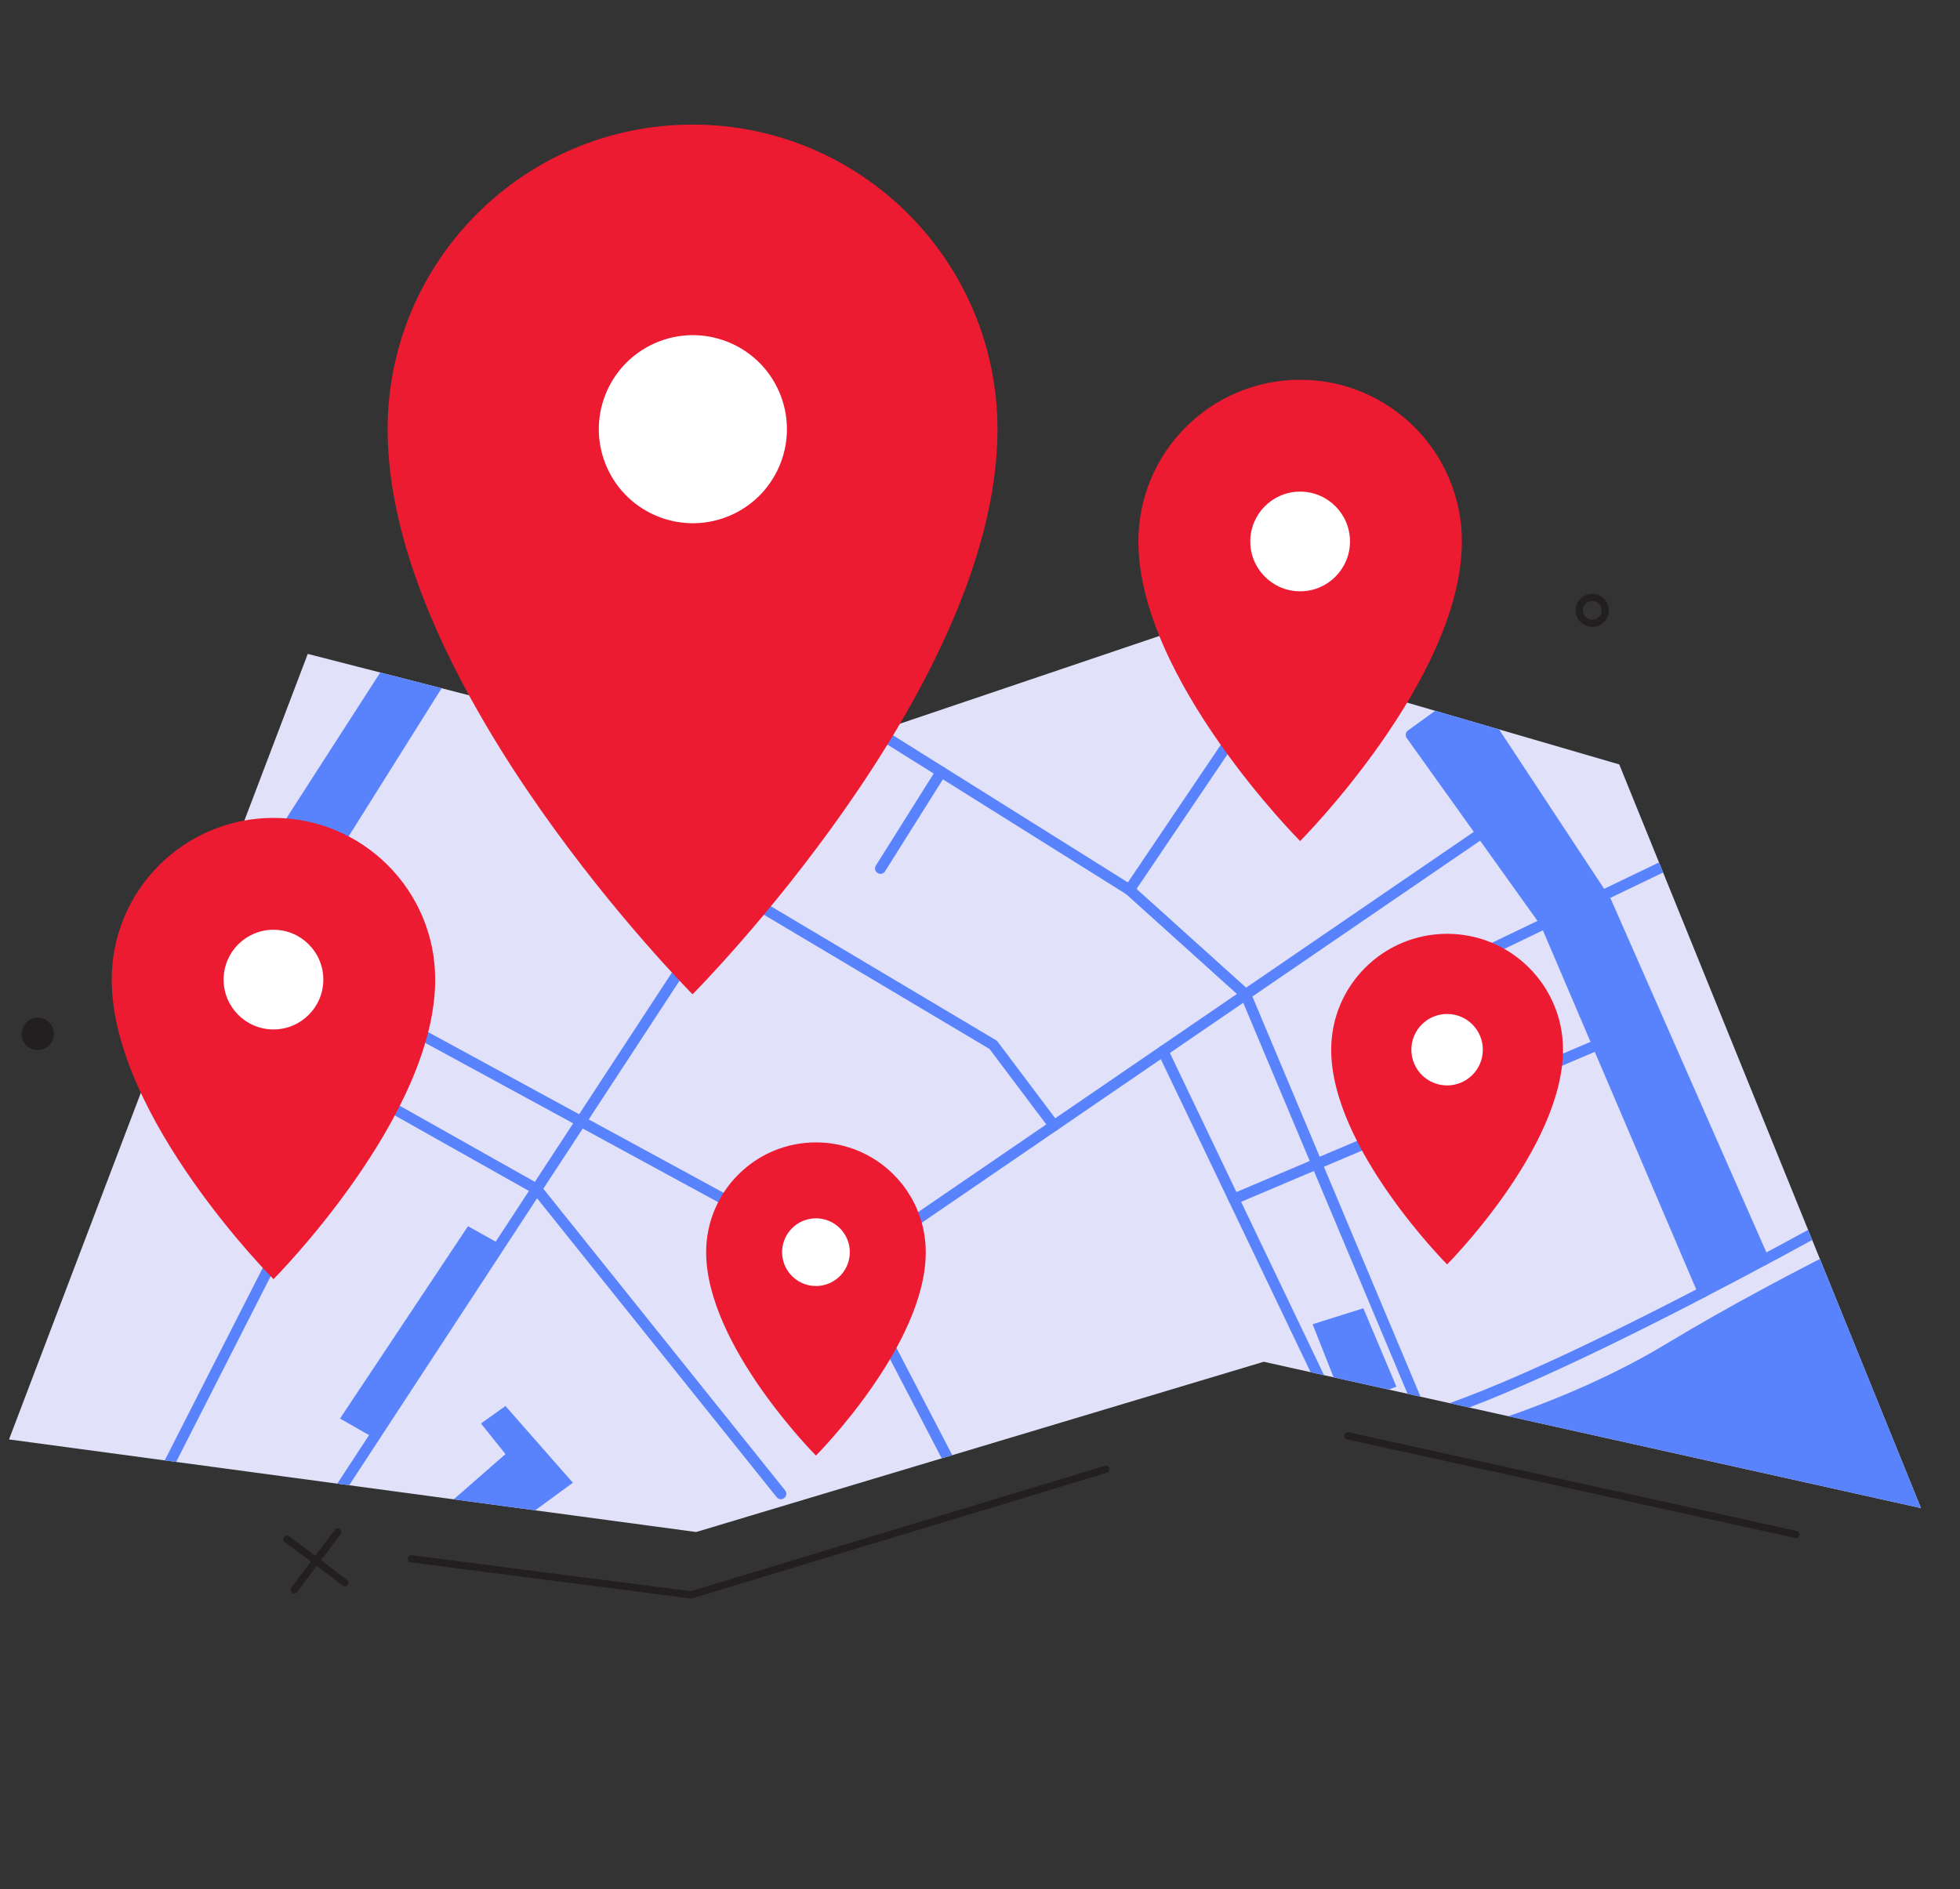<?xml version="1.0" encoding="utf-8"?>
<!-- Generator: Adobe Illustrator 27.9.0, SVG Export Plug-In . SVG Version: 6.00 Build 0)  -->
<svg version="1.1" id="Illustration" xmlns="http://www.w3.org/2000/svg" xmlns:xlink="http://www.w3.org/1999/xlink" x="0px"
	 y="0px" viewBox="0 0 953.819 919.589" style="enable-background:new 0 0 953.819 919.589;" xml:space="preserve">
<rect x="0" y="0" width="953.819" height="919.589" fill="#333333" stroke="none"/>
<style type="text/css">
	.st0{clip-path:url(#SVGID_00000143594270040192675600000010484326426131485623_);}
	.st1{fill:none;stroke:#5982FD;stroke-width:5.28;stroke-linecap:round;stroke-linejoin:round;stroke-miterlimit:10;}
	.st2{fill:#5982FD;}
	.st3{fill:none;stroke:#231F20;stroke-width:3.52;stroke-linecap:round;stroke-miterlimit:10;}
	.st4{fill:#231F20;}
	.st5{display:none;}
	.st6{display:inline;fill:#5982FD;}
	.st7{display:inline;fill:#C1786C;}
	.st8{display:inline;fill:#E5C3CA;}
	.st9{display:inline;fill:#01184C;}
	.st10{display:none;fill:#FFFFFF;}
	.st11{fill:#ED1B31;}
	.st12{fill:#FFFFFF;}
</style>
<g>
	<g>
		<g>
			<defs>
				<polygon id="SVGID_1_" points="149.77,318.291 370.751,374.995 568.469,308.114 787.999,372.086 934.831,734.081 
					614.995,662.848 338.769,745.716 4.389,700.648 				"/>
			</defs>
			<use xlink:href="#SVGID_1_"  style="overflow:visible;fill:#E1E1F9;"/>
			<clipPath id="SVGID_00000114777633746995341130000013241412100195423151_">
				<use xlink:href="#SVGID_1_"  style="overflow:visible;"/>
			</clipPath>
			<g style="clip-path:url(#SVGID_00000114777633746995341130000013241412100195423151_);">
				<polyline class="st1" points="126.226,784.898 421.473,333.861 510.38,170.225 				"/>
				<polyline class="st1" points="75.493,433.114 412.679,616.544 496.856,778.243 				"/>
				<line class="st1" x1="412.679" y1="616.544" x2="719.233" y2="406.73"/>
				<line class="st1" x1="75.493" y1="183.096" x2="399.145" y2="367.97"/>
				<line class="st1" x1="214.172" y1="170.225" x2="75.493" y2="406.73"/>
				<line class="st1" x1="173.968" y1="532.367" x2="75.493" y2="725.848"/>
				<line class="st1" x1="565.956" y1="511.637" x2="670.235" y2="729.618"/>
				<line class="st1" x1="655.158" y1="495.932" x2="945.267" y2="356.386"/>
				<polyline class="st1" points="412.679,347.296 549.623,433.114 606.195,484.097 690.337,684.388 				"/>
				<path class="st1" d="M945.267,565.033c0,0-179.548,104.279-254.93,125.637
					c-75.382,21.358-153.419-5.606-228.102,21.068s-129.964,73.16-129.964,73.16"/>
				<polyline class="st1" points="325.989,190.634 286.174,253.453 421.473,333.861 				"/>
				<line class="st1" x1="360.529" y1="297.642" x2="339.431" y2="333.861"/>
				<polyline class="st1" points="75.493,474.234 261.147,578.785 380.013,727.105 				"/>
				<polyline class="st1" points="828.86,628.868 752.177,449.265 686.712,357.706 714.742,337.429 781.537,438.815 
					858.34,613.311 				"/>
				<line class="st1" x1="714.742" y1="337.429" x2="782.73" y2="170.225"/>
				<polyline class="st1" points="686.712,170.225 628.862,315.751 549.623,433.114 				"/>
				<line class="st1" x1="458.008" y1="375.702" x2="428.476" y2="422.712"/>
				<polyline class="st1" points="356.502,433.114 483.344,508.592 512.928,547.931 				"/>
				<line class="st1" x1="690.337" y1="477.561" x2="714.742" y2="533.64"/>
				<line class="st1" x1="777.485" y1="508.54" x2="600.408" y2="583.654"/>
				<polygon class="st2" points="243.542,605.678 227.753,596.857 165.469,690.49 181.895,699.854 				"/>
				<polygon class="st2" points="245.982,684.388 234.054,692.876 245.982,707.785 212.584,737.008 227.753,759.075 
					278.783,721.731 				"/>
				<polygon class="st2" points="638.769,644.568 663.453,636.815 679.555,674.965 654.507,684.388 				"/>
				<polygon class="st2" points="686.712,357.706 714.742,337.429 779.7,436.026 858.34,613.311 826.266,628.868 
					752.177,449.265 				"/>
				<polygon class="st2" points="133.948,406.73 286.174,170.225 318.303,170.225 159.875,422.712 				"/>
				<path class="st2" d="M699.799,778.243l-29.165-70.826c0,0,77.781-15.556,140.005-53.15
					c62.224-37.594,134.628-70.612,134.628-70.612v194.588H699.799z"/>
			</g>
		</g>
	</g>
	
		<ellipse transform="matrix(0.475 -0.88 0.88 0.475 145.337 837.857)" class="st3" cx="774.883" cy="297.121" rx="6.297" ry="6.297"/>
	<path class="st4" d="M12.425,498.053c-2.861,3.28-2.521,8.258,0.759,11.118c3.28,2.861,8.258,2.521,11.118-0.759
		c2.861-3.28,2.521-8.258-0.759-11.118C20.264,494.434,15.286,494.774,12.425,498.053z"/>
	<g>
		<line class="st3" x1="167.804" y1="770.365" x2="139.668" y2="749.203"/>
		<line class="st3" x1="143.155" y1="773.852" x2="164.317" y2="745.716"/>
	</g>
	<g class="st5">
		<path class="st6" d="M466.519,636.712h-85.427c-3.872,0-7.041-3.168-7.041-7.041v-85.427
			c0-3.872,3.168-7.041,7.041-7.041h85.427c3.872,0,7.041,3.168,7.041,7.041v85.427
			C473.56,633.544,470.391,636.712,466.519,636.712z"/>
		<path class="st7" d="M484.858,556.877H362.752l13.215-27.549c1.85-3.856,5.748-6.309,10.024-6.309h75.627
			c4.277,0,8.175,2.453,10.024,6.309L484.858,556.877z"/>
		<path class="st8" d="M372.928,580.982L372.928,580.982c-5.62,0-10.175-4.556-10.175-10.176v-13.93h20.351v13.93
			C383.103,576.427,378.547,580.982,372.928,580.982z"/>
		<path class="st8" d="M393.279,580.982L393.279,580.982c-5.62,0-10.176-4.556-10.176-10.176v-13.93h20.351v13.93
			C403.454,576.427,398.898,580.982,393.279,580.982z"/>
		<path class="st8" d="M413.63,580.982L413.63,580.982c-5.62,0-10.175-4.556-10.175-10.176v-13.93h20.351v13.93
			C423.805,576.427,419.25,580.982,413.63,580.982z"/>
		<path class="st8" d="M433.981,580.982L433.981,580.982c-5.62,0-10.176-4.556-10.176-10.176v-13.93h20.351v13.93
			C444.156,576.427,439.601,580.982,433.981,580.982z"/>
		<path class="st8" d="M454.332,580.982L454.332,580.982c-5.62,0-10.175-4.556-10.175-10.176v-13.93h20.351v13.93
			C464.507,576.427,459.952,580.982,454.332,580.982z"/>
		<path class="st8" d="M474.683,580.982L474.683,580.982c-5.62,0-10.176-4.556-10.176-10.176v-13.93h20.351v13.93
			C484.858,576.427,480.303,580.982,474.683,580.982z"/>
		<rect x="393.279" y="591.466" class="st9" width="20.351" height="45.247"/>
		<rect x="433.981" y="591.466" class="st9" width="20.351" height="22.623"/>
	</g>
	<line class="st3" x1="655.87" y1="698.881" x2="873.985" y2="746.905"/>
	<polyline class="st3" points="538.16,715.201 336.29,776.324 200.194,758.756 	"/>
	<circle class="st10" cx="337.029" cy="483.981" r="25.463"/>
	<circle class="st10" cx="133.08" cy="622.646" r="13.223"/>
	<circle class="st10" cx="704.221" cy="615.455" r="13.223"/>
	<g>
		<g>
			<path class="st11" d="M485.423,209.038c0,126.064-148.394,274.942-148.394,274.942s-148.394-148.878-148.394-274.942
				c0-81.956,66.438-148.394,148.394-148.394S485.423,127.083,485.423,209.038z"/>
			
				<ellipse transform="matrix(0.916 -0.402 0.402 0.916 -55.573 152.921)" class="st12" cx="337.029" cy="209.038" rx="45.748" ry="45.747"/>
		</g>
	</g>
	<g>
		<g>
			<path class="st11" d="M211.785,476.823c0,66.861-78.705,145.823-78.705,145.823s-78.705-78.962-78.705-145.823
				c0-43.467,35.237-78.705,78.705-78.705S211.785,433.356,211.785,476.823z"/>
			<circle class="st12" cx="133.08" cy="476.823" r="24.263"/>
			<path class="st11" d="M711.404,263.562c0,66.861-78.705,145.823-78.705,145.823s-78.705-78.962-78.705-145.823
				c0-43.467,35.237-78.705,78.705-78.705S711.404,220.094,711.404,263.562z"/>
			<circle class="st12" cx="632.699" cy="263.562" r="24.263"/>
			<path class="st11" d="M450.516,609.502c0,45.395-53.436,99.006-53.436,99.006s-53.436-53.611-53.436-99.006
				c0-29.512,23.924-53.436,53.436-53.436C426.592,556.066,450.516,579.99,450.516,609.502z"/>
			<circle class="st12" cx="397.08" cy="609.502" r="16.474"/>
		</g>
	</g>
	<g>
		<g>
			<path class="st11" d="M760.628,510.945c0,47.919-56.407,104.51-56.407,104.51s-56.407-56.591-56.407-104.51
				c0-31.153,25.254-56.407,56.407-56.407S760.628,479.793,760.628,510.945z"/>
			<circle class="st12" cx="704.221" cy="510.945" r="17.389"/>
		</g>
	</g>
</g>
</svg>
